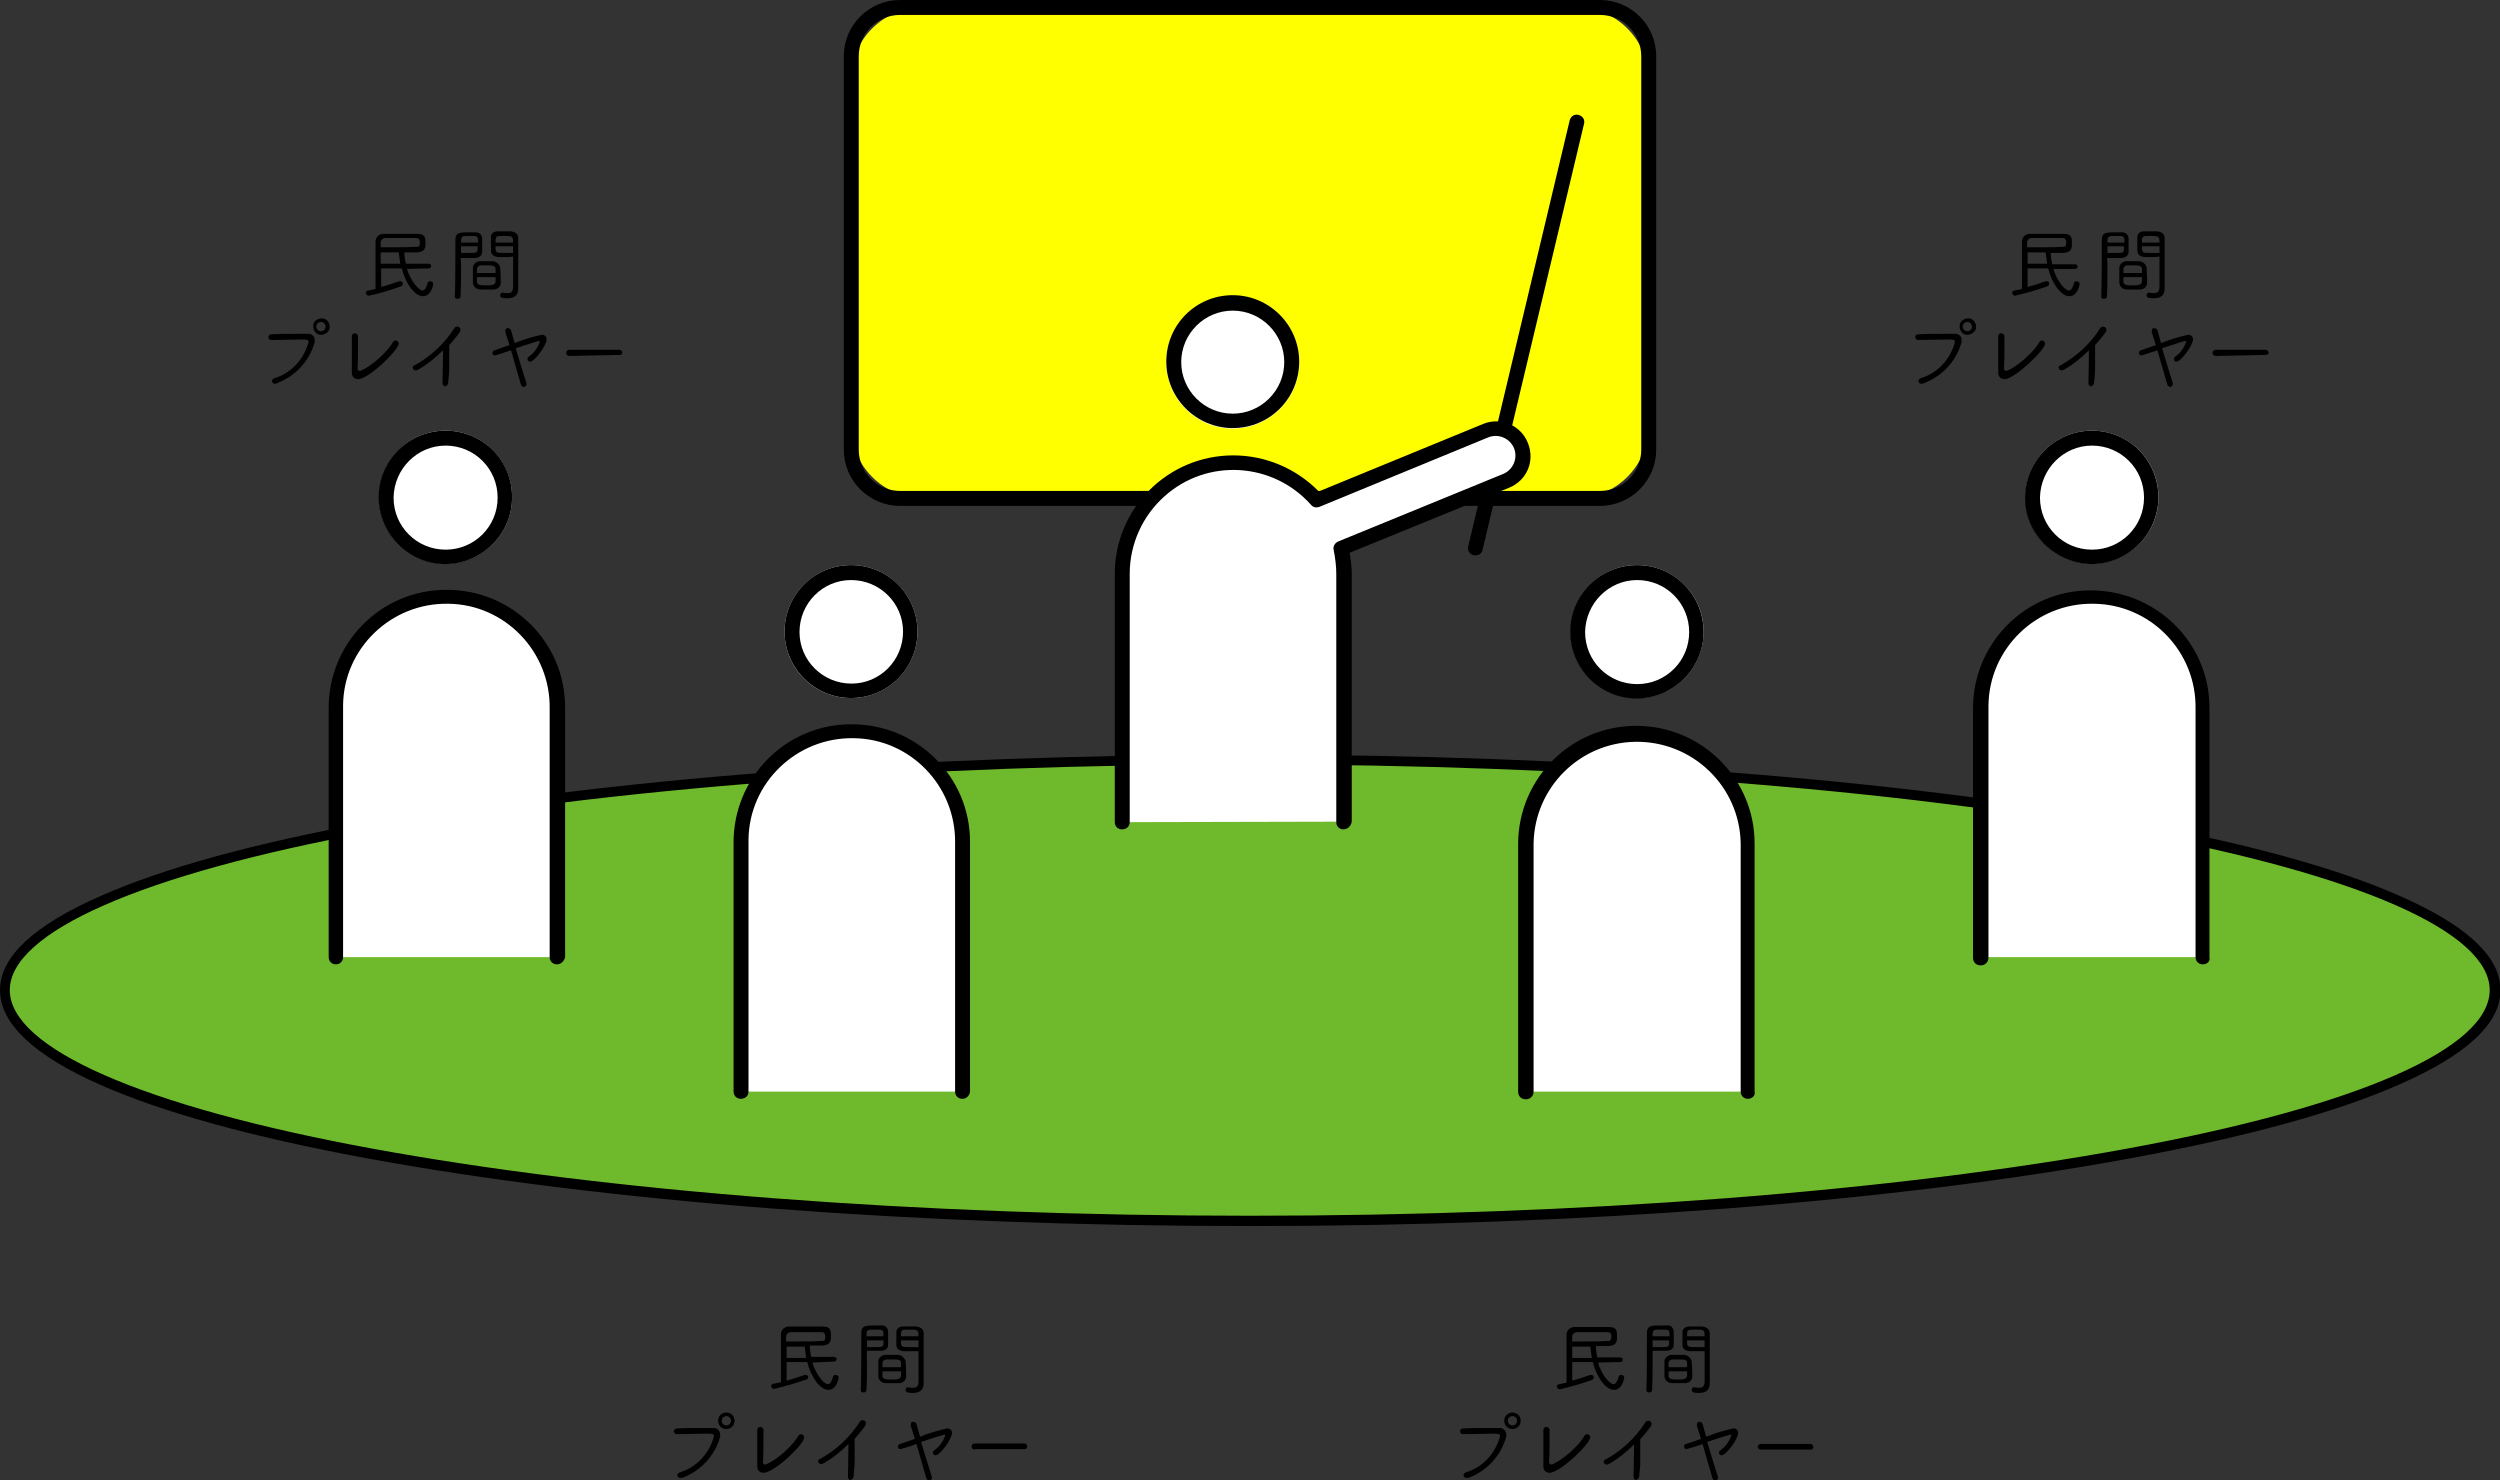<?xml version="1.0" encoding="utf-8"?>
<!-- Generator: Adobe Illustrator 24.1.0, SVG Export Plug-In . SVG Version: 6.00 Build 0)  -->
<svg version="1.1" id="レイヤー_2_1_" xmlns="http://www.w3.org/2000/svg" xmlns:xlink="http://www.w3.org/1999/xlink" x="0px"
	 y="0px" viewBox="0 0 485.3 287.3" style="enable-background:new 0 0 485.3 287.3;" xml:space="preserve">
<rect x="0" y="0" width="485.3" height="287.3" fill="#333333" stroke="none"/>
<style type="text/css">
	.st0{fill:#FFFF00;}
	.st1{fill:#6FBA2C;}
	.st2{fill:#FFFFFF;}
</style>
<g id="レイヤー_1" transform="translate(0)">
	<path id="長方形_494" class="st0" d="M179.2,1.4H306c7.7,0,14,6.3,14,14v67.3c0,7.7-6.3,14-14,14H179.2c-7.7,0-14-6.3-14-14
		V15.4C165.2,7.7,171.5,1.4,179.2,1.4z"/>
	<path id="パス_3361" d="M310.6,98.2H174.7c-6,0-10.9-4.9-10.9-10.9V10.9c0-6,4.9-10.9,10.9-10.9h135.9c6,0,10.9,4.9,10.9,10.9
		v76.4C321.5,93.3,316.6,98.2,310.6,98.2L310.6,98.2z M174.7,2.9c-4.4,0-8,3.6-8,8v76.4c0,4.4,3.6,8,8,8h135.9c4.4,0,8-3.6,8-8V10.9
		c0-4.4-3.6-8-8-8H174.7z"/>
	<ellipse id="楕円形_371" class="st1" cx="242.6" cy="192.2" rx="241.7" ry="44.8"/>
	<path id="パス_3362" d="M242.6,238c-64.6,0-125.4-4.7-171.1-13.1c-22.3-4.1-39.8-8.9-52-14.3C6.6,204.9,0,198.7,0,192.2
		s6.6-12.6,19.6-18.3c12.2-5.4,29.7-10.2,52-14.3c45.7-8.5,106.4-13.1,171.1-13.1s125.4,4.7,171.1,13.1c22.3,4.1,39.8,8.9,52,14.3
		c13,5.7,19.6,11.8,19.6,18.3s-6.6,12.6-19.6,18.3c-12.2,5.4-29.7,10.2-52,14.3C368,233.3,307.2,238,242.6,238z M242.6,148.4
		c-64.5,0-125.1,4.6-170.7,13.1c-44.5,8.2-70,19.5-70,30.7s25.5,22.5,70,30.7c45.6,8.4,106.2,13.1,170.7,13.1s125.1-4.7,170.7-13.1
		c44.5-8.2,70-19.4,70-30.7s-25.5-22.5-70-30.7C367.8,153.1,307.1,148.4,242.6,148.4L242.6,148.4z"/>
	<path id="パス_3363" d="M286.4,107.8c-0.1,0-0.2,0-0.3,0c-0.8-0.2-1.3-1-1.1-1.7l19.7-82.7c0.2-0.8,0.9-1.3,1.7-1.1
		c0.8,0.2,1.3,0.9,1.1,1.7c0,0,0,0,0,0l-19.7,82.7C287.7,107.4,287.1,107.8,286.4,107.8L286.4,107.8z"/>
	<circle id="楕円形_372" class="st2" cx="239.3" cy="70.3" r="12.9"/>
	<path d="M239.3,57.3L239.3,57.3c-7.2,0-12.9,5.8-12.9,12.9s5.8,12.9,12.9,12.9c7.2,0,12.9-5.8,12.9-12.9
		C252.2,63.1,246.4,57.3,239.3,57.3z M239.3,80.3c-5.5,0-10-4.5-10-10c0-5.5,4.5-10,10-10h0c5.5,0,10,4.5,10,10
		C249.3,75.8,244.8,80.3,239.3,80.3z"/>
	<path id="パス_3365" class="st2" d="M260.8,159.5v-48.2c0-1.7-0.2-3.3-0.6-4.9l32-13.1c2.7-1.1,4-4.2,2.9-6.8c0,0,0,0,0,0l0,0
		c-1.1-2.7-4.2-4-6.9-2.9l-32.8,13.5c-4.1-4.6-10-7.3-16.1-7.2l0,0c-11.9,0-21.5,9.6-21.5,21.5v48.2"/>
	<path id="パス_3366" d="M260.8,161c-0.8,0-1.4-0.6-1.4-1.4v-48.2c0-1.5-0.2-3.1-0.5-4.6c-0.2-0.7,0.2-1.4,0.9-1.7l32-13.1
		c1.9-0.8,2.9-3,2.1-5c-0.8-1.9-3-2.9-5-2.1l0,0l-32.8,13.5c-0.6,0.2-1.2,0.1-1.6-0.4c-7.4-8.3-20.1-9.1-28.4-1.7
		c-4.3,3.8-6.8,9.3-6.8,15.1v48.2c0,0.8-0.6,1.4-1.5,1.4c-0.8,0-1.4-0.6-1.4-1.4v-48.2c0-12.7,10.3-23,23-23c6.2,0,12.2,2.5,16.6,7
		l31.9-13.1c3.4-1.4,7.3,0.2,8.7,3.7s-0.2,7.3-3.7,8.7l-30.9,12.6c0.2,1.3,0.4,2.7,0.4,4v48.2C262.3,160.3,261.6,161,260.8,161z"/>
	<path id="パス_3367" d="M79,52.2c0.7,2.4,2.4,4.2,3,4.2c0.4,0,0.7-0.4,1-1.4c0-0.2,0.2-0.4,0.5-0.4c0.3,0,0.6,0.2,0.6,0.5
		c0,0.2-0.4,2.4-2,2.4s-3.4-2.5-4.1-5.4h-4v3.6c1.2-0.3,2.3-0.7,3.5-1.1c0.1,0,0.1,0,0.2,0c0.3,0,0.5,0.2,0.5,0.5
		c0,0.2-0.2,0.4-0.4,0.5c-2,0.7-4.1,1.4-6.2,1.8c-0.3,0-0.5-0.2-0.6-0.5c0,0,0,0,0,0c0-0.3,0.2-0.5,0.5-0.5c0.4-0.1,1-0.2,1.4-0.3
		c0-3,0-7.1,0-9.2c0-0.8,0.6-1.4,1.3-1.5c0.1,0,0.1,0,0.2,0c1,0,2.2,0,3.3,0s2.3,0,3.3,0c1.6,0,1.6,0.8,1.6,1.8c0,0.8,0,1.7-1.7,1.8
		c-0.7,0-1.5,0-2.4,0c0,0.7,0.1,1.5,0.3,2.2h4.4c0.3,0,0.5,0.2,0.5,0.4c0,0.3-0.2,0.5-0.4,0.5c0,0-0.1,0-0.1,0L79,52.2z M81.5,47.1
		c0-0.5-0.1-0.9-0.8-0.9c-0.8,0-1.8,0-2.7,0c-1.1,0-2.2,0-3.2,0c-0.4,0-0.8,0.3-0.9,0.7c0,0,0,0.1,0,0.1v1h2.5c1.6,0,3.1,0,4.3-0.1
		C81.4,48,81.5,47.7,81.5,47.1L81.5,47.1z M77.7,51.2c-0.1-0.7-0.2-1.5-0.3-2.2h-3.5v2.2L77.7,51.2z"/>
	<path id="パス_3368" d="M89.5,52.1c0,1.6,0,3.5-0.1,5.4c0,0.3-0.2,0.5-0.5,0.5c0,0-0.1,0-0.1,0c-0.3,0-0.5-0.1-0.5-0.4v0
		c0.1-2.9,0.1-7.8,0.1-11.1c0-1.4,1-1.4,2.5-1.4h1.4c0.7,0,1.2,0.4,1.3,1.1c0,0.5,0,1,0,1.6v1c0,0.7-0.4,1.2-1.4,1.3
		c-0.4,0-1,0-1.5,0c-0.4,0-0.9,0-1.3,0C89.5,50.5,89.5,51.3,89.5,52.1z M89.5,47.8v1.3c0.4,0,1,0,1.5,0c1.4,0,1.7,0,1.7-0.7v-0.6
		L89.5,47.8z M92.8,47.1c0-1.3,0-1.3-1.6-1.3s-1.7,0-1.7,1.3H92.8z M97.1,52c0,0.6,0.1,1.3,0.1,2v0.9c0,0.8-0.7,1.3-1.4,1.3
		c-0.4,0-0.9,0-1.3,0c-0.4,0-0.8,0-1.2,0c-0.8,0-1.4-0.5-1.5-1.3v-0.7c0-0.7,0-1.5,0-2.2c0-0.7,0.7-1.3,1.4-1.3c0.5,0,0.9,0,1.3,0
		s0.8,0,1.2,0C96.4,50.8,97,51.3,97.1,52L97.1,52z M92.6,53.8v0.9c0,0.6,0.6,0.7,1.8,0.7c1.1,0,1.7-0.1,1.8-0.7v-0.9H92.6z M96.2,53
		v-0.8c0-0.6-0.6-0.7-1.6-0.7h-1.2c-0.4,0-0.8,0.3-0.8,0.7V53L96.2,53z M98.3,49.9c-0.6,0-1.3,0-1.6,0c-1-0.1-1.4-0.6-1.4-1.3v-1
		c0-0.5,0-1.1,0-1.6c0-0.6,0.5-1.1,1.3-1.1h2.5c1.1,0.1,1.5,0.7,1.5,1.3c0,2.6,0,5.5,0,7.8V56c0,1-0.4,1.9-2.1,1.9
		c-1.2,0-1.4-0.2-1.4-0.6c0-0.3,0.2-0.5,0.4-0.5h0.1c0.3,0.1,0.6,0.1,0.9,0.1c0.7,0,1-0.2,1.1-1.1v-6C99.1,49.9,98.7,49.9,98.3,49.9
		L98.3,49.9z M99.6,47.1c0-1.2-0.1-1.3-1.7-1.3c-1.7,0-1.7,0-1.7,1.3H99.6z M99.6,47.8h-3.4c0,1.3,0,1.3,1.8,1.3c0.6,0,1.3,0,1.6,0
		L99.6,47.8z"/>
	<path id="パス_3369" d="M53.4,74.5c-0.3,0-0.6-0.2-0.6-0.5c0,0,0,0,0,0c0-0.3,0.2-0.5,0.5-0.6c3.3-1,5.7-3.7,6.6-7
		c0-0.5-0.4-0.5-1.6-0.5c-1.6,0-3.8,0.1-5.6,0.1h0c-0.3,0-0.6-0.2-0.6-0.5c0-0.3,0.2-0.6,0.5-0.6c0,0,0,0,0,0c1.4-0.1,3.3-0.1,5-0.1
		h2c0.8-0.1,1.5,0.4,1.5,1.2c0,0,0,0.1,0,0.1c0,0.2,0,0.4-0.1,0.6c-1.1,3.6-3.8,6.4-7.3,7.7C53.6,74.5,53.5,74.5,53.4,74.5z
		 M62.3,65c-0.9,0-1.5-0.8-1.5-1.7c0-0.9,0.8-1.5,1.7-1.5c0.9,0,1.5,0.8,1.5,1.7c0,0.3-0.1,0.5-0.2,0.7C63.5,64.7,62.9,65,62.3,65
		L62.3,65z M62.3,62.5c-0.5,0-0.9,0.4-0.9,0.9c0,0.5,0.4,0.9,0.9,0.9c0.5,0,0.9-0.4,0.9-0.9C63.2,62.9,62.8,62.5,62.3,62.5z"/>
	<path id="パス_3370" d="M69.5,73.6c-0.7,0-1.2-0.5-1.2-1.2c0-0.1,0-0.1,0-0.2v-0.1c0-1.2,0-3.2,0-4.8v-2c0-0.3,0.2-0.6,0.5-0.6
		c0,0,0,0,0.1,0c0.3,0,0.6,0.3,0.6,0.6c0,0,0,0,0,0v1.1c0,1.6,0,4.2-0.1,5.1v0c0,0.3,0.2,0.5,0.4,0.5c0.7,0,4.6-2.5,6.5-5.6
		c0.1-0.2,0.3-0.3,0.5-0.3c0.3,0,0.6,0.3,0.6,0.6C77.4,67.9,71.6,73.6,69.5,73.6z"/>
	<path id="パス_3371" d="M87,74.3c0,0.3-0.2,0.6-0.6,0.7c0,0,0,0,0,0c-0.3,0-0.5-0.3-0.5-0.6c0,0,0,0,0-0.1l0,0
		c0-1.3,0.1-4,0.1-5.9V68c-1.4,1.4-3,2.7-4.7,3.7c-0.2,0.1-0.4,0.2-0.6,0.2c-0.3,0-0.5-0.2-0.6-0.5c0,0,0,0,0,0
		c0-0.2,0.1-0.4,0.4-0.5c3.1-1.7,5.8-4.2,7.7-7.2c0.1-0.2,0.3-0.3,0.6-0.3c0.3,0,0.6,0.3,0.6,0.6c0,0.1-0.1,0.3-0.1,0.4
		c-0.7,1-1.4,1.8-2.1,2.6c0,1.1,0,3.2,0,5L87,74.3L87,74.3z"/>
	<path id="パス_3372" d="M96.1,69c-0.3,0-0.5-0.2-0.5-0.5l0,0c0-0.2,0.2-0.5,0.4-0.5c0.9-0.3,1.9-0.7,2.9-1l-0.8-2.5
		c0-0.1,0-0.2,0-0.3c0-0.3,0.2-0.5,0.4-0.5c0,0,0.1,0,0.1,0c0.3,0,0.5,0.2,0.6,0.4l0.7,2.5c1.7-0.7,3.4-1.2,5.2-1.6
		c0.5-0.1,1,0.3,1,0.8c0,0,0,0,0,0.1c0,1.1-2.3,4.3-3.2,4.3c-0.3,0-0.5-0.2-0.5-0.5c0-0.2,0.1-0.4,0.3-0.5c1-0.7,1.7-1.7,2.1-2.9
		c0-0.1,0-0.1-0.2-0.1s-1.2,0.3-4.5,1.4c0.7,2.3,1.5,5,2,6.5c0,0.1,0.1,0.2,0.1,0.4c0,0.3-0.2,0.6-0.5,0.6c0,0,0,0,0,0
		c-0.3,0-0.5-0.2-0.6-0.5l-1.9-6.6C98.2,68.3,97.2,68.7,96.1,69z"/>
	<path id="パス_3373" d="M110.5,69.1c-0.3,0-0.5-0.2-0.6-0.5c0,0,0,0,0-0.1c0-0.3,0.2-0.5,0.5-0.6c0,0,0,0,0,0h9.8
		c0.3,0,0.5,0.2,0.6,0.5c0,0,0,0,0,0c0,0.3-0.2,0.5-0.5,0.5c0,0,0,0-0.1,0L110.5,69.1z"/>
	<circle id="楕円形_373" class="st2" cx="86.5" cy="96.5" r="12.9"/>
	<path id="パス_3374" d="M86.5,86.5c5.6,0,10.1,4.5,10.1,10.1c0,5.6-4.5,10.1-10.1,10.1c-5.6,0-10.1-4.5-10.1-10.1c0,0,0,0,0,0
		C76.5,91,81,86.5,86.5,86.5 M86.5,83.6c-7.2,0-13,5.8-13,12.9s5.8,13,12.9,13s13-5.8,13-12.9c0,0,0,0,0,0
		C99.5,89.4,93.7,83.6,86.5,83.6L86.5,83.6z"/>
	<path id="パス_3375" class="st2" d="M65,185.8v-48.2c0-11.9,9.6-21.5,21.5-21.5c0,0,0,0,0,0l0,0c11.9,0,21.5,9.6,21.5,21.5v48.2"
		/>
	<path id="パス_3376" d="M108.1,187.2c-0.8,0-1.4-0.6-1.4-1.4v-48.2c0.2-11.1-8.7-20.3-19.7-20.4c-11.1-0.2-20.3,8.7-20.4,19.7
		c0,0.2,0,0.5,0,0.7v48.2c0,0.8-0.6,1.4-1.4,1.4s-1.4-0.6-1.4-1.4v-48.2c-0.1-12.7,10.1-23.1,22.8-23.1
		c12.7-0.1,23.1,10.1,23.1,22.8c0,0.1,0,0.2,0,0.3v48.2C109.5,186.6,108.9,187.2,108.1,187.2z"/>
	<path id="パス_3377" d="M398.6,52.2c0.7,2.4,2.3,4.2,3,4.2c0.4,0,0.7-0.4,1-1.4c0-0.2,0.2-0.4,0.5-0.4c0.3,0,0.6,0.2,0.6,0.5
		c0,0.2-0.4,2.4-2,2.4s-3.4-2.5-4.1-5.4h-4v3.6c1.2-0.3,2.3-0.7,3.5-1.1c0.1,0,0.1,0,0.2,0c0.3,0,0.5,0.2,0.5,0.5
		c0,0.2-0.2,0.4-0.4,0.5c-2,0.7-4.1,1.3-6.2,1.8c-0.3,0-0.5-0.2-0.6-0.5c0,0,0,0,0,0c0-0.3,0.2-0.5,0.5-0.5c0.4-0.1,1-0.2,1.4-0.3
		c0-3,0-7.1,0-9.2c0-0.8,0.6-1.4,1.3-1.5c0.1,0,0.1,0,0.2,0c1,0,2.2,0,3.3,0s2.3,0,3.3,0c1.6,0,1.6,0.8,1.6,1.9c0,0.8,0,1.7-1.7,1.8
		c-0.7,0-1.5,0-2.4,0c0,0.7,0.1,1.5,0.3,2.2h4.4c0.3,0,0.5,0.2,0.5,0.4c0,0.3-0.2,0.5-0.4,0.5c0,0-0.1,0-0.1,0L398.6,52.2z
		 M401.1,47.1c0-0.5-0.1-0.9-0.8-0.9c-0.8,0-1.8,0-2.7,0c-1.1,0-2.2,0-3.2,0c-0.4,0-0.8,0.3-0.9,0.7c0,0,0,0.1,0,0.1v1h2.5
		c1.6,0,3.1,0,4.3-0.1C401,48,401.1,47.7,401.1,47.1z M397.4,51.2c-0.1-0.7-0.2-1.5-0.3-2.2h-3.5v2.2L397.4,51.2z"/>
	<path id="パス_3378" d="M409.1,52.1c0,1.6,0,3.5-0.1,5.4c0,0.3-0.2,0.5-0.5,0.5c0,0-0.1,0-0.1,0c-0.3,0-0.5-0.1-0.5-0.4v0
		c0.1-2.9,0.1-7.8,0.1-11.1c0-1.4,1-1.4,2.5-1.4h1.4c0.7,0,1.2,0.4,1.3,1.1c0,0.5,0,1,0,1.6v1c0,0.7-0.4,1.2-1.4,1.3
		c-0.4,0-1,0-1.5,0c-0.4,0-0.9,0-1.3,0C409.1,50.5,409.1,51.3,409.1,52.1z M409.1,47.8v1.3c0.4,0,1,0,1.5,0c1.4,0,1.7,0,1.7-0.7
		v-0.6L409.1,47.8z M412.4,47.1c0-1.3,0-1.3-1.6-1.3s-1.7,0-1.7,1.3H412.4z M416.7,52c0,0.6,0.1,1.3,0.1,2v0.9
		c0,0.8-0.7,1.3-1.4,1.3c-0.4,0-0.9,0-1.3,0c-0.4,0-0.8,0-1.2,0c-0.8,0-1.4-0.5-1.5-1.3v-0.7c0-0.7,0-1.5,0-2.2
		c0-0.7,0.7-1.3,1.4-1.3c0.5,0,0.9,0,1.3,0s0.8,0,1.2,0C416,50.8,416.6,51.3,416.7,52L416.7,52z M412.2,53.8v0.9
		c0,0.6,0.6,0.7,1.8,0.7c1.1,0,1.7-0.1,1.8-0.7v-0.9H412.2z M415.8,53v-0.8c0-0.6-0.6-0.7-1.6-0.7H413c-0.4,0-0.8,0.3-0.8,0.7
		c0,0.2,0,0.5,0,0.8L415.8,53z M417.9,49.9c-0.6,0-1.3,0-1.6,0c-1-0.1-1.4-0.6-1.4-1.3v-1c0-0.5,0-1.1,0-1.6c0-0.6,0.5-1.1,1.3-1.1
		h2.5c1.1,0.1,1.5,0.7,1.5,1.3c0,2.6,0,5.5,0,7.8V56c0,1-0.4,1.9-2.1,1.9c-1.2,0-1.4-0.2-1.4-0.6c0-0.3,0.2-0.5,0.4-0.5h0.1
		c0.3,0.1,0.6,0.1,0.9,0.1c0.7,0,1-0.2,1.1-1.1v-6C418.7,49.9,418.3,49.9,417.9,49.9L417.9,49.9z M419.2,47.1c0-1.2-0.1-1.3-1.7-1.3
		c-1.7,0-1.7,0-1.7,1.3H419.2z M419.2,47.8h-3.4c0,1.3,0,1.3,1.8,1.3c0.6,0,1.3,0,1.6,0L419.2,47.8z"/>
	<path id="パス_3379" d="M373,74.5c-0.3,0-0.6-0.2-0.6-0.5c0,0,0,0,0,0c0-0.3,0.2-0.5,0.5-0.6c3.3-1,5.7-3.7,6.6-7
		c0-0.5-0.4-0.5-1.6-0.5c-1.6,0-3.8,0.1-5.6,0.1h0c-0.3,0-0.5-0.3-0.5-0.6c0-0.3,0.2-0.5,0.5-0.5c1.4-0.1,3.3-0.1,5-0.1h2
		c0.8-0.1,1.5,0.4,1.5,1.2c0,0,0,0.1,0,0.1c0,0.2,0,0.4-0.1,0.6c-1.1,3.6-3.8,6.4-7.3,7.7C373.2,74.5,373.1,74.5,373,74.5z
		 M381.9,65c-0.9,0-1.5-0.8-1.5-1.7c0-0.9,0.8-1.5,1.7-1.5c0.9,0,1.5,0.8,1.5,1.7c0,0.3-0.1,0.5-0.2,0.7C383,64.7,382.5,65,381.9,65
		z M381.9,62.5c-0.5,0-0.9,0.4-0.9,0.9c0,0.5,0.4,0.9,0.9,0.9l0,0c0.5,0,0.9-0.4,0.9-0.9C382.8,62.9,382.4,62.5,381.9,62.5z"/>
	<path id="パス_3380" d="M389.1,73.6c-0.7,0-1.2-0.5-1.2-1.2c0-0.1,0-0.1,0-0.2v-0.1c0-1.2,0-3.2,0-4.8v-2c0-0.3,0.2-0.6,0.5-0.6
		c0,0,0,0,0.1,0c0.3,0,0.6,0.3,0.6,0.6c0,0,0,0,0,0v1.1c0,1.6,0,4.2-0.1,5.1v0c0,0.3,0.2,0.5,0.4,0.5c0.7,0,4.6-2.5,6.5-5.6
		c0.1-0.2,0.3-0.3,0.5-0.3c0.3,0,0.6,0.3,0.6,0.6C397,67.9,391.1,73.6,389.1,73.6z"/>
	<path id="パス_3381" d="M406.5,74.3c0,0.3-0.2,0.6-0.6,0.7c0,0,0,0,0,0c-0.3,0-0.5-0.3-0.5-0.6c0,0,0,0,0-0.1l0,0
		c0-1.3,0.1-4,0.1-5.9V68c-1.4,1.4-3,2.7-4.7,3.7c-0.2,0.1-0.4,0.2-0.6,0.2c-0.3,0-0.5-0.2-0.6-0.5c0,0,0,0,0,0
		c0-0.2,0.1-0.4,0.4-0.5c3.1-1.7,5.8-4.2,7.7-7.2c0.1-0.2,0.3-0.3,0.6-0.3c0.3,0,0.6,0.3,0.6,0.6c0,0.1-0.1,0.3-0.1,0.4
		c-0.7,1-1.4,1.8-2.1,2.6c0,1.1,0,3.2,0,5L406.5,74.3L406.5,74.3z"/>
	<path id="パス_3382" d="M415.7,69c-0.3,0-0.5-0.2-0.5-0.5c0-0.2,0.2-0.5,0.4-0.5c0.9-0.3,1.9-0.7,2.9-1l-0.8-2.5
		c0-0.1,0-0.2,0-0.3c0-0.3,0.2-0.5,0.4-0.5c0,0,0.1,0,0.1,0c0.3,0,0.5,0.2,0.6,0.4l0.7,2.5c1.7-0.7,3.4-1.2,5.2-1.6
		c0.5-0.1,1,0.3,1,0.8c0,0,0,0.1,0,0.1c0,1.1-2.3,4.3-3.2,4.3c-0.3,0-0.5-0.2-0.5-0.5c0-0.2,0.1-0.4,0.3-0.5c1-0.7,1.7-1.7,2.1-2.9
		c0-0.1,0-0.1-0.2-0.1s-1.2,0.3-4.5,1.4c0.7,2.3,1.5,5,2,6.5c0,0.1,0.1,0.2,0.1,0.4c0,0.3-0.2,0.6-0.5,0.6c0,0,0,0,0,0
		c-0.3,0-0.5-0.2-0.6-0.5l-1.9-6.6C417.8,68.3,416.8,68.7,415.7,69z"/>
	<path id="パス_3383" d="M430.1,69.1c-0.3,0-0.5-0.2-0.6-0.5c0,0,0,0,0-0.1c0-0.3,0.2-0.5,0.5-0.6c0,0,0,0,0,0h9.8
		c0.3,0,0.5,0.2,0.6,0.5c0,0,0,0,0,0c0,0.3-0.2,0.5-0.5,0.5c0,0,0,0-0.1,0L430.1,69.1z"/>
	<circle id="楕円形_374" class="st2" cx="406.1" cy="96.5" r="12.9"/>
	<path id="パス_3384" d="M406.1,86.5c5.6,0,10.1,4.5,10.1,10.1c0,5.6-4.5,10.1-10.1,10.1c-5.6,0-10.1-4.5-10.1-10.1c0,0,0,0,0,0
		C396.1,91,400.6,86.5,406.1,86.5 M406.1,83.6c-7.2,0-12.9,5.8-13,12.9s5.8,12.9,12.9,13c7.2,0,12.9-5.8,13-12.9c0,0,0,0,0,0
		C419,89.4,413.3,83.6,406.1,83.6L406.1,83.6z"/>
	<path id="パス_3385" class="st2" d="M384.6,185.8v-48.2c0-11.9,9.6-21.5,21.5-21.5c0,0,0,0,0,0l0,0c11.9,0,21.5,9.6,21.5,21.5
		v48.2"/>
	<path id="パス_3386" d="M427.6,187.2c-0.8,0-1.4-0.6-1.4-1.4v-48.2c0.2-11.1-8.7-20.3-19.8-20.4c-11.1-0.2-20.3,8.7-20.4,19.8
		c0,0.2,0,0.5,0,0.7v48.2c0,0.8-0.6,1.5-1.5,1.5s-1.5-0.6-1.5-1.5v-48.2c-0.1-12.7,10.1-23.1,22.8-23.1s23.1,10.1,23.1,22.8
		c0,0.1,0,0.2,0,0.3v48.2C429.1,186.6,428.4,187.2,427.6,187.2z"/>
	<path id="パス_3387" d="M310.2,264.5c0.7,2.4,2.3,4.2,3,4.2c0.4,0,0.7-0.4,1-1.4c0-0.2,0.2-0.4,0.5-0.4c0.3,0,0.6,0.2,0.6,0.5
		c0,0.2-0.4,2.4-2,2.4s-3.4-2.5-4.1-5.4h-4v3.6c1.2-0.3,2.3-0.7,3.5-1.1c0.1,0,0.1,0,0.2,0c0.3,0,0.5,0.2,0.5,0.5
		c0,0.2-0.2,0.4-0.4,0.5c-2,0.7-4.1,1.3-6.2,1.8c-0.3,0-0.5-0.2-0.6-0.5c0,0,0,0,0,0c0-0.3,0.2-0.5,0.5-0.5c0.4-0.1,1-0.2,1.4-0.3
		c0-3,0-7.1,0-9.3c0-0.8,0.6-1.4,1.4-1.5c0.1,0,0.1,0,0.2,0c1,0,2.2,0,3.3,0s2.3,0,3.3,0c1.6,0,1.6,0.8,1.6,1.9c0,0.8,0,1.7-1.7,1.8
		c-0.7,0-1.5,0-2.4,0c0,0.7,0.1,1.5,0.3,2.2h4.4c0.3,0,0.5,0.2,0.5,0.4c0,0.3-0.2,0.5-0.4,0.5c0,0-0.1,0-0.1,0L310.2,264.5z
		 M312.8,259.5c0-0.5-0.1-0.9-0.8-0.9c-0.8,0-1.8,0-2.7,0c-1.1,0-2.2,0-3.2,0c-0.4,0-0.8,0.3-0.9,0.7c0,0,0,0.1,0,0.1v1h2.5
		c1.6,0,3.1,0,4.3-0.1C312.7,260.4,312.7,260.1,312.8,259.5L312.8,259.5z M309,263.6c-0.1-0.7-0.2-1.5-0.3-2.2h-3.5v2.2L309,263.6z"
		/>
	<path id="パス_3388" d="M320.8,264.4c0,1.6,0,3.5-0.1,5.4c0,0.3-0.2,0.5-0.5,0.5c0,0-0.1,0-0.1,0c-0.2,0-0.5-0.1-0.5-0.4
		c0,0,0,0,0,0v0c0.1-2.9,0.1-7.8,0.1-11.2c0-1.4,1-1.4,2.5-1.4h1.4c0.7-0.1,1.2,0.4,1.3,1.1c0,0.5,0,1,0,1.6v1
		c0,0.7-0.4,1.2-1.4,1.2c-0.4,0-1,0-1.5,0c-0.4,0-0.9,0-1.2,0C320.8,262.9,320.8,263.6,320.8,264.4z M320.8,260.2v1.3
		c0.4,0,1,0,1.5,0c1.4,0,1.7,0,1.7-0.7v-0.6L320.8,260.2z M324.1,259.4c0-1.3,0-1.3-1.6-1.3s-1.7,0-1.7,1.3H324.1z M328.4,264.3
		c0,0.6,0.1,1.3,0.1,2v0.9c0,0.8-0.7,1.3-1.4,1.3c-0.4,0-0.9,0-1.3,0c-0.4,0-0.8,0-1.2,0c-0.8,0-1.4-0.5-1.5-1.3v-0.7
		c0-0.7,0-1.5,0-2.2c0-0.7,0.7-1.3,1.4-1.3c0.5,0,0.9,0,1.3,0s0.8,0,1.2,0C327.7,263.1,328.3,263.7,328.4,264.3L328.4,264.3z
		 M323.9,266.2v0.9c0,0.6,0.6,0.7,1.8,0.7c1.1,0,1.7-0.1,1.8-0.7v-0.9H323.9z M327.5,265.4v-0.8c0-0.7-0.6-0.7-1.6-0.7h-1.2
		c-0.4,0-0.8,0.3-0.8,0.7v0.8L327.5,265.4z M329.6,262.3c-0.6,0-1.3,0-1.6,0c-1-0.1-1.4-0.6-1.4-1.2v-0.9c0-0.5,0-1.1,0-1.6
		c0-0.6,0.5-1.1,1.3-1.1h2.5c1.1,0.1,1.5,0.7,1.5,1.3c0,2.6,0,5.5,0,7.8v1.9c0,1-0.4,1.9-2.1,1.9c-1.2,0-1.4-0.2-1.4-0.6
		c0-0.3,0.2-0.5,0.4-0.5h0.1c0.3,0.1,0.6,0.1,0.9,0.1c0.7,0,1-0.2,1.1-1.1v-6C330.5,262.3,330,262.3,329.6,262.3L329.6,262.3z
		 M330.9,259.4c0-1.2-0.1-1.3-1.7-1.3c-1.7,0-1.7,0-1.7,1.3H330.9z M330.9,260.2h-3.4c0,1.3,0,1.3,1.8,1.3c0.6,0,1.3,0,1.6,0
		L330.9,260.2z"/>
	<path id="パス_3389" d="M284.7,286.9c-0.3,0-0.6-0.2-0.6-0.5c0,0,0,0,0,0c0-0.3,0.2-0.5,0.5-0.6c3.3-1,5.7-3.7,6.6-7
		c0-0.5-0.4-0.5-1.6-0.5c-1.6,0-3.8,0.1-5.6,0.1h0c-0.3,0-0.5-0.2-0.6-0.5c0-0.3,0.2-0.5,0.5-0.6c0,0,0,0,0,0c1.4-0.1,3.3-0.1,5-0.1
		h2c0.8-0.1,1.4,0.4,1.5,1.2c0,0.1,0,0.1,0,0.2c0,0.2,0,0.4-0.1,0.6c-1.1,3.6-3.8,6.4-7.3,7.7C284.9,286.9,284.8,286.9,284.7,286.9z
		 M293.6,277.4c-0.9,0-1.6-0.7-1.6-1.6s0.7-1.6,1.6-1.6s1.6,0.7,1.6,1.6c0,0,0,0,0,0C295.2,276.7,294.5,277.4,293.6,277.4
		C293.6,277.4,293.6,277.4,293.6,277.4L293.6,277.4z M293.6,274.9c-0.5,0-0.9,0.4-0.9,0.9c0,0.5,0.4,0.9,0.9,0.9c0,0,0,0,0,0
		c0.5,0,0.9-0.4,0.9-0.9C294.5,275.3,294.1,274.9,293.6,274.9L293.6,274.9z"/>
	<path id="パス_3390" d="M300.8,285.9c-0.7,0-1.2-0.5-1.2-1.2c0-0.1,0-0.1,0-0.2v-0.1c0-1.2,0-3.2,0-4.8v-2c0-0.3,0.2-0.6,0.5-0.6
		c0,0,0,0,0.1,0c0.3,0,0.6,0.2,0.6,0.6c0,0,0,0,0,0v1.1c0,1.6,0,4.2-0.1,5.1v0c0,0.3,0.2,0.5,0.4,0.5c0.7,0,4.6-2.5,6.5-5.6
		c0.1-0.2,0.3-0.3,0.5-0.3c0.3,0,0.6,0.3,0.6,0.6C308.7,280.3,302.8,285.9,300.8,285.9z"/>
	<path id="パス_3391" d="M318.2,286.6c0,0.3-0.3,0.6-0.6,0.7c0,0,0,0,0,0c-0.3,0-0.5-0.3-0.5-0.6c0,0,0,0,0,0l0,0
		c0-1.3,0.1-4,0.1-5.9v-0.4c-1.4,1.4-3,2.7-4.7,3.7c-0.2,0.1-0.4,0.2-0.6,0.2c-0.3,0-0.5-0.2-0.6-0.5c0-0.2,0.1-0.4,0.4-0.5
		c3.1-1.7,5.8-4.2,7.7-7.2c0.1-0.2,0.3-0.3,0.6-0.3c0.3,0,0.6,0.2,0.6,0.6c0,0.1-0.1,0.3-0.1,0.4c-0.7,1-1.4,1.8-2.1,2.6
		c0,1,0,3.2,0,5L318.2,286.6L318.2,286.6z"/>
	<path id="パス_3392" d="M327.4,281.3c-0.3,0-0.5-0.2-0.5-0.5c0-0.2,0.2-0.5,0.4-0.5c0.9-0.3,1.9-0.6,2.9-1l-0.8-2.5
		c0-0.1,0-0.2,0-0.3c0-0.3,0.2-0.5,0.4-0.5c0,0,0.1,0,0.1,0c0.3,0,0.5,0.2,0.6,0.4l0.7,2.5c1.7-0.7,3.4-1.2,5.2-1.6
		c0.5-0.1,1,0.3,1,0.8c0,0,0,0.1,0,0.1c0,1.1-2.3,4.3-3.2,4.3c-0.3,0-0.5-0.2-0.5-0.5c0-0.2,0.1-0.4,0.3-0.5c1-0.7,1.7-1.7,2.1-2.9
		c0-0.1,0-0.1-0.2-0.1c-1.5,0.4-3,0.9-4.5,1.4c0.7,2.3,1.5,5,2,6.5c0,0.1,0.1,0.2,0.1,0.4c0,0.3-0.2,0.6-0.5,0.6c0,0,0,0,0,0
		c-0.3,0-0.5-0.2-0.6-0.5l-1.9-6.6C329.5,280.7,328.5,281,327.4,281.3z"/>
	<path id="パス_3393" d="M341.8,281.4c-0.3,0-0.5-0.2-0.6-0.5c0,0,0,0,0,0c0-0.3,0.2-0.5,0.5-0.6c0,0,0,0,0,0h9.8
		c0.3,0,0.5,0.3,0.5,0.6c0,0.3-0.2,0.5-0.5,0.5H341.8z"/>
	<circle id="楕円形_375" class="st2" cx="317.8" cy="122.6" r="12.9"/>
	<path id="パス_3394" d="M317.8,112.6c5.6,0,10.1,4.5,10.1,10.1s-4.5,10.1-10.1,10.1s-10.1-4.5-10.1-10.1c0,0,0,0,0,0
		C307.8,117.1,312.3,112.6,317.8,112.6 M317.8,109.7c-7.2,0-13,5.8-13,12.9c0,7.2,5.8,13,12.9,13s13-5.8,13-12.9c0,0,0,0,0,0
		C330.7,115.5,325,109.7,317.8,109.7z"/>
	<path id="パス_3395" class="st2" d="M296.3,211.9v-48.2c0-11.9,9.6-21.5,21.5-21.5c0,0,0,0,0,0l0,0c11.9,0,21.5,9.6,21.5,21.5
		v48.2"/>
	<path id="パス_3396" d="M339.3,213.3c-0.8,0-1.4-0.6-1.4-1.4v-48.2c-0.2-11.1-9.4-19.9-20.5-19.7c-10.8,0.2-19.5,8.9-19.7,19.7
		v48.2c0,0.8-0.6,1.5-1.5,1.5s-1.5-0.6-1.5-1.5v-48.2c0.1-12.7,10.4-22.9,23.1-22.8c12.6,0.1,22.8,10.3,22.8,22.8v48.2
		C340.8,212.7,340.1,213.3,339.3,213.3z"/>
	<path id="パス_3397" d="M157.7,264.5c0.7,2.4,2.3,4.2,3,4.2c0.4,0,0.7-0.4,1-1.4c0-0.2,0.2-0.4,0.5-0.4c0.3,0,0.6,0.2,0.6,0.5
		c0,0.2-0.4,2.4-2,2.4s-3.4-2.5-4.1-5.4h-4v3.6c1.2-0.3,2.3-0.7,3.5-1.1c0.1,0,0.1,0,0.2,0c0.3,0,0.5,0.2,0.5,0.4
		c0,0.3-0.2,0.5-0.4,0.5l0,0c-2,0.7-4.1,1.3-6.2,1.8c-0.3,0-0.6-0.2-0.6-0.5c0,0,0,0,0,0c0-0.3,0.2-0.5,0.5-0.5
		c0.4-0.1,1-0.2,1.4-0.3c0-3,0-7.1,0-9.3c0-0.8,0.6-1.4,1.4-1.5c0,0,0.1,0,0.1,0c1,0,2.2,0,3.3,0s2.3,0,3.3,0c1.6,0,1.6,0.8,1.6,1.9
		c0,0.8,0,1.7-1.7,1.8c-0.7,0-1.5,0-2.4,0c0,0.7,0.1,1.5,0.3,2.2h4.4c0.3,0,0.5,0.2,0.5,0.4c0,0.3-0.2,0.5-0.4,0.5c0,0-0.1,0-0.1,0
		L157.7,264.5z M160.2,259.5c0-0.5-0.1-0.9-0.8-0.9c-0.8,0-1.8,0-2.7,0c-1.1,0-2.2,0-3.2,0c-0.4,0-0.8,0.3-0.9,0.7c0,0,0,0.1,0,0.1
		v1h2.5c1.6,0,3.1,0,4.3-0.1C160.1,260.4,160.2,260.1,160.2,259.5L160.2,259.5z M156.5,263.6c-0.1-0.7-0.2-1.5-0.3-2.2h-3.5v2.2
		L156.5,263.6z"/>
	<path id="パス_3398" d="M168.3,264.4c0,1.6,0,3.5-0.1,5.4c0,0.3-0.2,0.5-0.5,0.5c0,0-0.1,0-0.1,0c-0.2,0-0.5-0.1-0.5-0.4
		c0,0,0,0,0,0v0c0.1-2.9,0.1-7.8,0.1-11.2c0-1.4,1-1.4,2.5-1.4h1.4c0.7-0.1,1.2,0.4,1.3,1.1c0,0.5,0,1,0,1.6v1
		c0,0.7-0.4,1.2-1.4,1.2c-0.4,0-0.9,0-1.5,0c-0.4,0-0.9,0-1.2,0C168.2,262.9,168.3,263.6,168.3,264.4z M168.3,260.2v1.3
		c0.4,0,1,0,1.5,0c1.4,0,1.7,0,1.7-0.7v-0.6L168.3,260.2z M171.5,259.4c0-1.3,0-1.3-1.6-1.3s-1.7,0-1.7,1.3H171.5z M175.8,264.3
		c0,0.6,0.1,1.3,0.1,2v0.9c0,0.8-0.7,1.3-1.4,1.3c-0.4,0-0.9,0-1.3,0c-0.4,0-0.8,0-1.2,0c-0.8,0-1.4-0.5-1.5-1.3v-0.7
		c0-0.7,0-1.5,0-2.2c0-0.7,0.7-1.3,1.4-1.3c0.5,0,0.9,0,1.3,0s0.8,0,1.2,0C175.1,263.1,175.7,263.7,175.8,264.3L175.8,264.3z
		 M171.3,266.2v0.9c0,0.6,0.6,0.7,1.8,0.7c1.1,0,1.7-0.1,1.8-0.7v-0.9H171.3z M174.9,265.4v-0.8c0-0.7-0.6-0.7-1.6-0.7h-1.2
		c-0.4,0-0.8,0.3-0.8,0.7v0.8L174.9,265.4z M177,262.3c-0.6,0-1.3,0-1.6,0c-1-0.1-1.4-0.6-1.4-1.2v-0.9c0-0.5,0-1.1,0-1.6
		c0-0.6,0.5-1.1,1.3-1.1h2.5c1.1,0.1,1.5,0.7,1.5,1.3c0,2.6,0,5.5,0,7.8v1.9c0,1-0.4,1.9-2.1,1.9c-1.2,0-1.4-0.2-1.4-0.6
		c0-0.3,0.2-0.5,0.4-0.5h0.1c0.3,0.1,0.6,0.1,0.9,0.1c0.7,0,1-0.2,1.1-1.1v-6C177.9,262.3,177.5,262.3,177,262.3L177,262.3z
		 M178.3,259.4c0-1.2-0.1-1.3-1.7-1.3c-1.7,0-1.7,0-1.7,1.3H178.3z M178.3,260.2h-3.4c0,1.3,0,1.3,1.8,1.3c0.6,0,1.3,0,1.6,0
		L178.3,260.2z"/>
	<path id="パス_3399" d="M132.1,286.9c-0.3,0-0.6-0.2-0.6-0.5c0,0,0,0,0,0c0-0.3,0.2-0.5,0.5-0.6c3.3-1,5.7-3.7,6.6-7
		c0-0.5-0.4-0.5-1.6-0.5c-1.6,0-3.8,0.1-5.6,0.1h0c-0.3,0-0.5-0.2-0.6-0.5c0-0.3,0.2-0.5,0.5-0.6c0,0,0,0,0,0c1.4-0.1,3.3-0.1,5-0.1
		h2c0.8-0.1,1.4,0.4,1.5,1.2c0,0.1,0,0.1,0,0.2c0,0.2,0,0.4-0.1,0.6c-1.1,3.6-3.8,6.4-7.3,7.7C132.3,286.9,132.2,286.9,132.1,286.9
		L132.1,286.9z M141,277.4c-0.9,0-1.6-0.7-1.6-1.6c0-0.9,0.7-1.6,1.6-1.6s1.6,0.7,1.6,1.6c0,0,0,0,0,0
		C142.6,276.7,141.9,277.4,141,277.4L141,277.4z M141,274.9c-0.5,0-0.9,0.4-0.9,0.9c0,0.5,0.4,0.9,0.9,0.9l0,0
		c0.5,0,0.9-0.4,0.9-0.9C141.9,275.3,141.5,274.9,141,274.9L141,274.9z"/>
	<path id="パス_3400" d="M148.2,285.9c-0.7,0-1.2-0.5-1.2-1.2c0-0.1,0-0.1,0-0.2v-0.1c0-1.2,0-3.2,0-4.8v-2c0-0.3,0.2-0.6,0.5-0.6
		c0,0,0,0,0.1,0c0.3,0,0.6,0.2,0.6,0.6c0,0,0,0,0,0v1.1c0,1.6,0,4.2-0.1,5.1v0c0,0.3,0.2,0.5,0.4,0.5c0.7,0,4.6-2.5,6.5-5.6
		c0.1-0.2,0.3-0.3,0.5-0.3c0.3,0,0.6,0.3,0.6,0.6C156.2,280.3,150.3,285.9,148.2,285.9z"/>
	<path id="パス_3401" d="M165.7,286.6c0,0.3-0.3,0.6-0.6,0.7c0,0,0,0,0,0c-0.3,0-0.5-0.3-0.5-0.6c0,0,0,0,0-0.1l0,0
		c0-1.3,0.1-4,0.1-5.9v-0.4c-1.4,1.4-3,2.7-4.7,3.7c-0.2,0.1-0.4,0.2-0.6,0.2c-0.3,0-0.5-0.2-0.6-0.5c0-0.2,0.1-0.4,0.4-0.5
		c3.1-1.7,5.8-4.2,7.7-7.2c0.1-0.2,0.3-0.3,0.6-0.3c0.3,0,0.6,0.2,0.6,0.6c0,0.1-0.1,0.3-0.1,0.4c-0.7,1-1.4,1.8-2.1,2.6
		c0,1,0,3.2,0,5L165.7,286.6L165.7,286.6z"/>
	<path id="パス_3402" d="M174.8,281.3c-0.3,0-0.5-0.2-0.5-0.5c0-0.2,0.2-0.5,0.4-0.5c0.9-0.3,1.9-0.6,2.9-1l-0.8-2.5
		c0-0.1,0-0.2,0-0.3c0-0.3,0.2-0.5,0.4-0.5c0,0,0.1,0,0.1,0c0.3,0,0.5,0.2,0.6,0.4l0.7,2.5c1.7-0.7,3.4-1.2,5.2-1.6
		c0.5-0.1,1,0.3,1,0.8c0,0,0,0.1,0,0.1c0,1.1-2.3,4.3-3.2,4.3c-0.3,0-0.5-0.2-0.5-0.5c0-0.2,0.1-0.4,0.3-0.5c1-0.7,1.7-1.7,2.1-2.9
		c0-0.1,0-0.1-0.2-0.1c-1.5,0.4-3,0.9-4.5,1.4c0.7,2.3,1.5,5,2,6.5c0,0.1,0.1,0.2,0.1,0.4c0,0.3-0.2,0.6-0.5,0.6c0,0,0,0,0,0
		c-0.3,0-0.5-0.2-0.6-0.5l-1.9-6.6C176.9,280.7,175.9,281,174.8,281.3z"/>
	<path id="パス_3403" d="M189.2,281.4c-0.3,0-0.5-0.2-0.6-0.5c0,0,0,0,0-0.1c0-0.3,0.2-0.5,0.5-0.6c0,0,0,0,0,0h9.8
		c0.3,0,0.5,0.3,0.5,0.6c0,0.3-0.2,0.5-0.5,0.5H189.2z"/>
	<circle id="楕円形_376" class="st2" cx="165.2" cy="122.6" r="12.9"/>
	<path id="パス_3404" d="M165.2,112.6c5.6,0,10.1,4.5,10.1,10c0,5.6-4.5,10.1-10,10.1c-5.6,0-10.1-4.5-10.1-10c0,0,0,0,0,0
		C155.2,117.1,159.7,112.6,165.2,112.6 M165.2,109.7c-7.2,0-12.9,5.8-12.9,12.9s5.8,12.9,12.9,12.9c7.2,0,12.9-5.8,12.9-12.9
		S172.4,109.7,165.2,109.7L165.2,109.7z"/>
	<path id="パス_3405" class="st2" d="M143.7,211.9v-48.2c0-11.9,9.6-21.5,21.5-21.5h0l0,0c11.9,0,21.5,9.6,21.5,21.5v48.2"/>
	<path id="パス_3406" d="M186.8,213.3c-0.8,0-1.4-0.6-1.4-1.4v-48.2c0.2-11.1-8.7-20.3-19.7-20.4c-11.1-0.2-20.3,8.7-20.4,19.7
		c0,0.2,0,0.5,0,0.7v48.2c0,0.8-0.6,1.4-1.5,1.4c-0.8,0-1.4-0.6-1.4-1.4v-48.2c-0.1-12.7,10.1-23.1,22.8-23.1
		c12.7-0.1,23.1,10.1,23.1,22.8c0,0.1,0,0.2,0,0.3v48.2C188.2,212.7,187.6,213.3,186.8,213.3z"/>
</g>
</svg>
